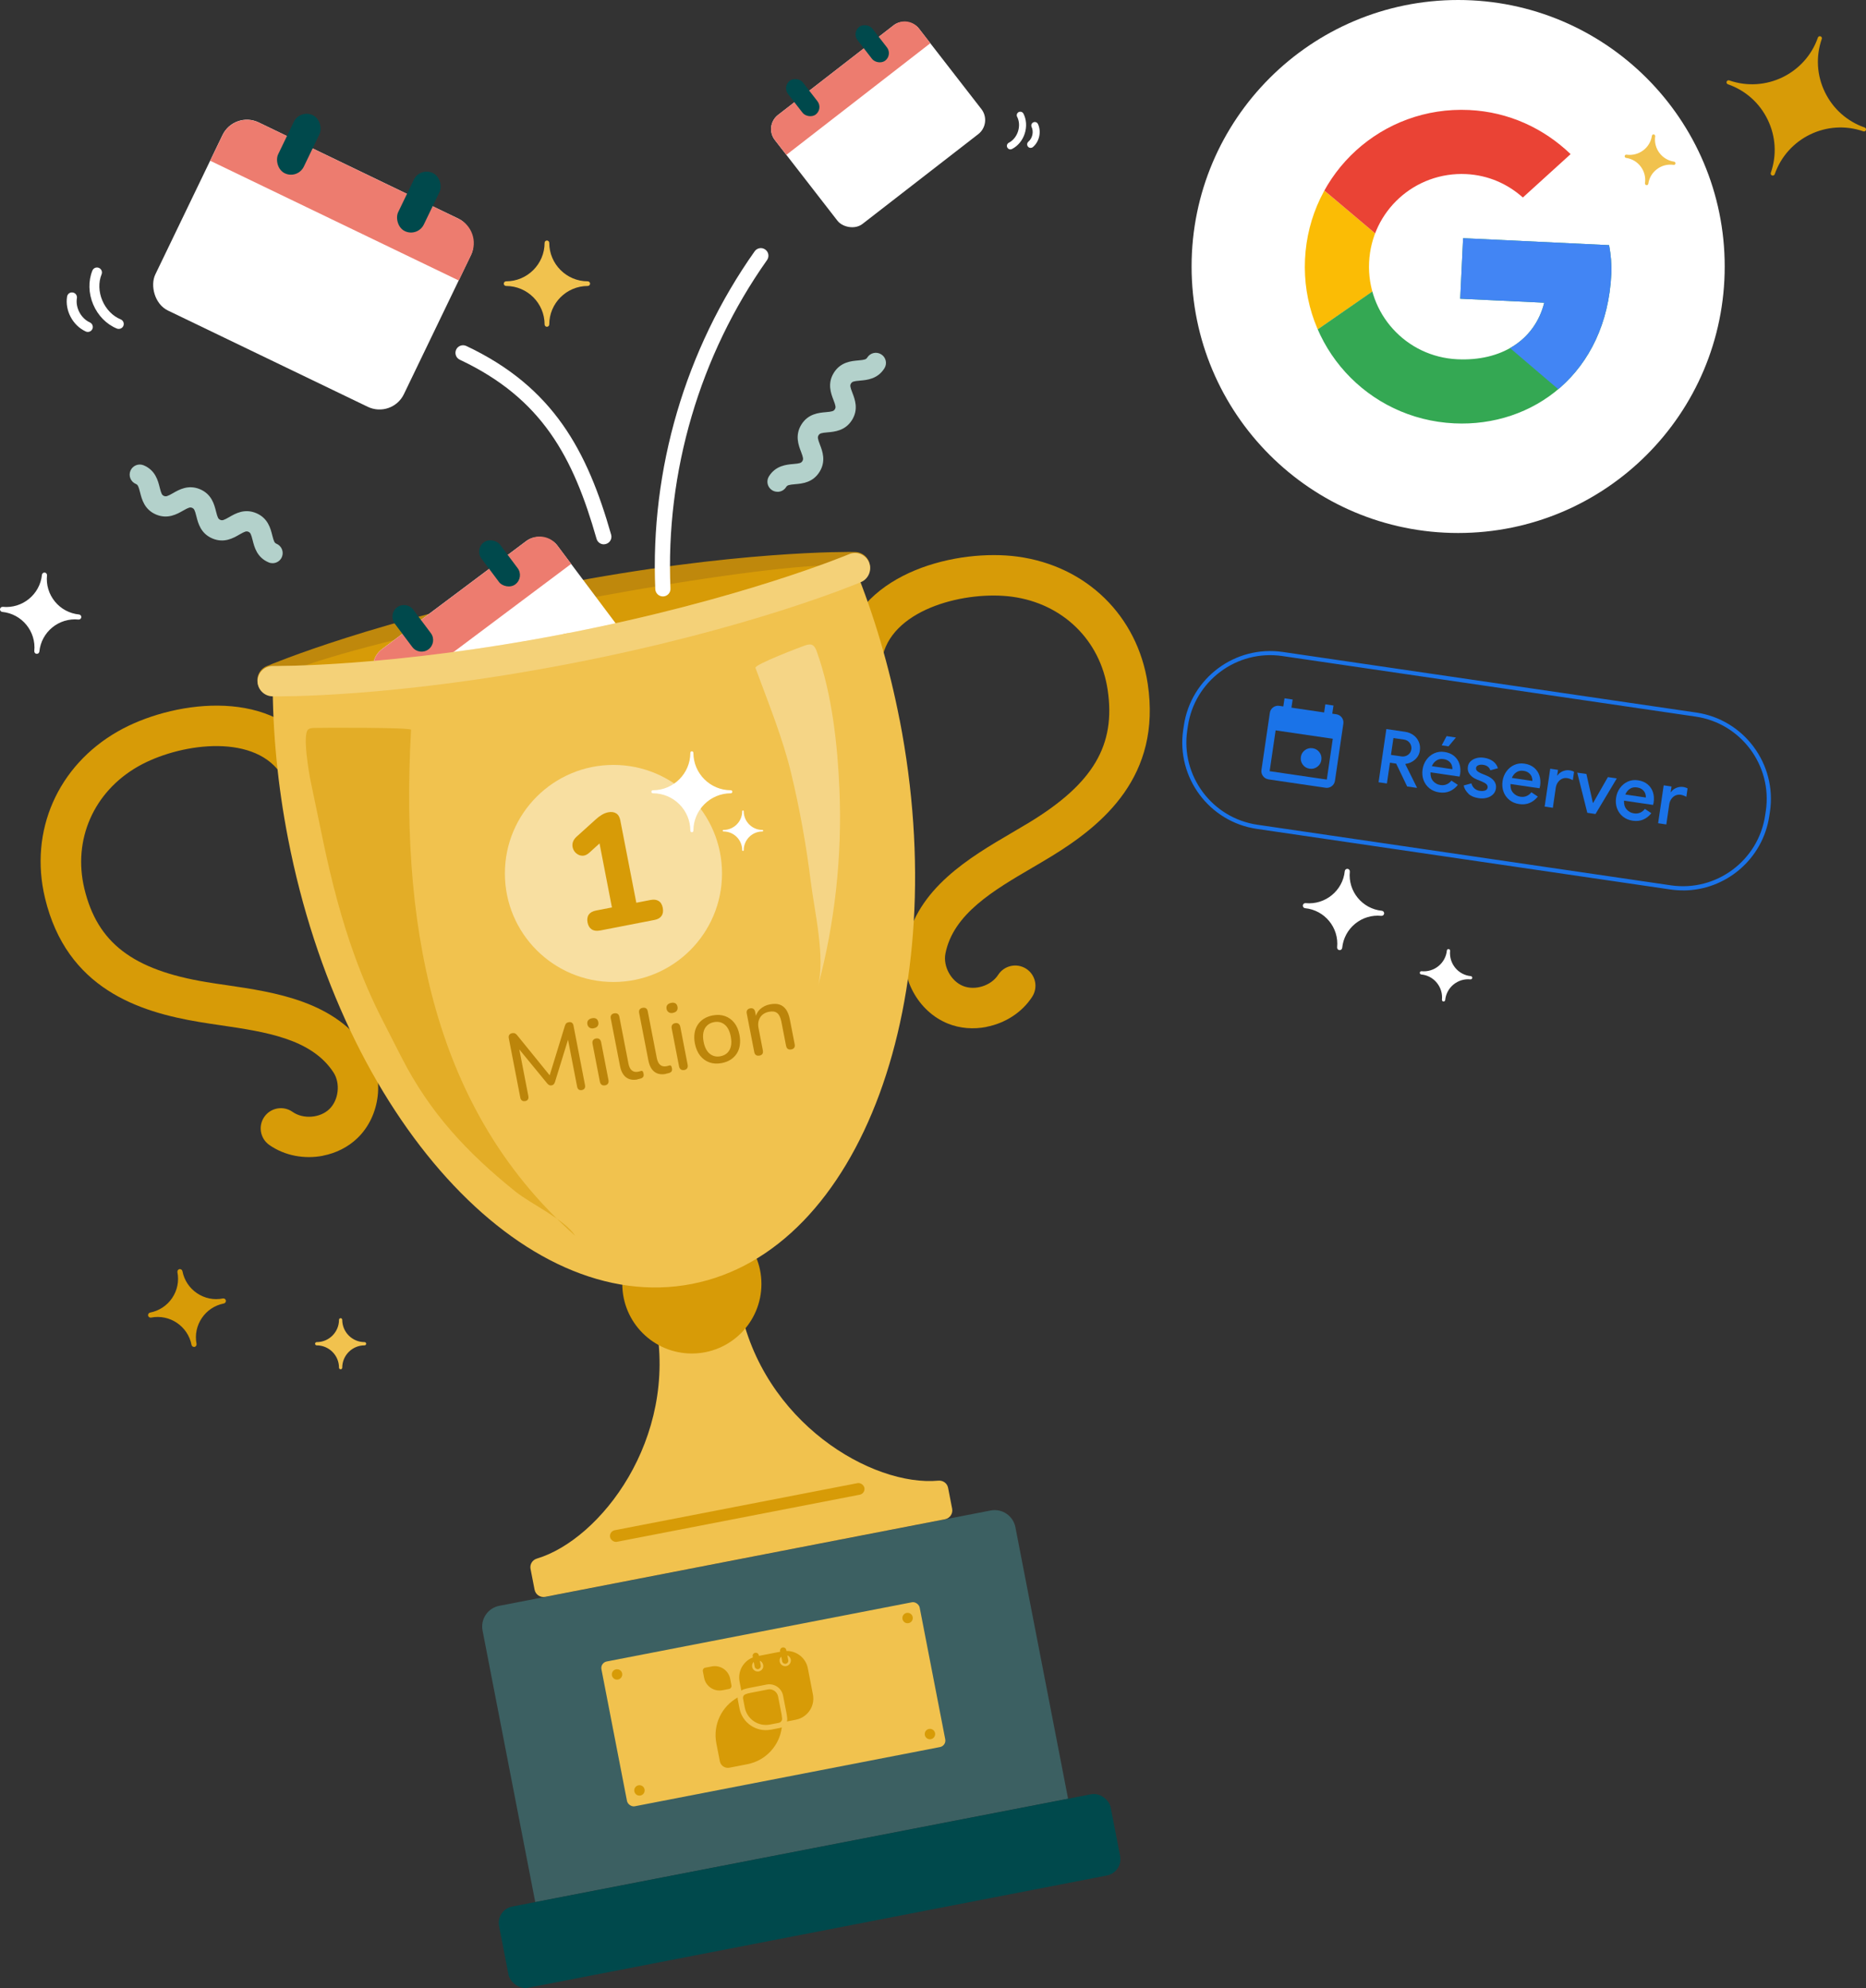 <?xml version="1.0" encoding="UTF-8"?>
<svg id="Calque_1" data-name="Calque 1" xmlns="http://www.w3.org/2000/svg" xmlns:xlink="http://www.w3.org/1999/xlink" viewBox="0 0 368.85 393.05">
  <rect x="0" y="0" width="368.85" height="393.05" fill="#333333" stroke="none"/>
  <defs>
    <style>
      .cls-1 {
        fill: #f1c24e;
      }

      .cls-1, .cls-2, .cls-3, .cls-4, .cls-5, .cls-6, .cls-7, .cls-8, .cls-9, .cls-10, .cls-11, .cls-12, .cls-13, .cls-14, .cls-15, .cls-16, .cls-17, .cls-18, .cls-19, .cls-20, .cls-21 {
        stroke-width: 0px;
      }

      .cls-2 {
        fill: #f1c24e;
      }

      .cls-22 {
        clip-path: url(#clippath);
      }

      .cls-3 {
        fill: none;
      }

      .cls-4 {
        fill: #3c6062;
      }

      .cls-5 {
        fill: #00494c;
      }

      .cls-6 {
        fill: #fbbc05;
      }

      .cls-7 {
        opacity: .32;
      }

      .cls-7, .cls-14, .cls-17, .cls-19 {
        fill: #fff;
      }

      .cls-8 {
        fill: #34a853;
      }

      .cls-23 {
        clip-path: url(#clippath-1);
      }

      .cls-24 {
        clip-path: url(#clippath-3);
      }

      .cls-25 {
        clip-path: url(#clippath-2);
      }

      .cls-9 {
        fill: #bc850a;
      }

      .cls-10 {
        fill: #4285f4;
      }

      .cls-11 {
        fill: #b3d1cb;
      }

      .cls-12 {
        opacity: .54;
      }

      .cls-12, .cls-18 {
        fill: #d79b07;
      }

      .cls-13 {
        fill: #ea4335;
      }

      .cls-14 {
        opacity: .24;
      }

      .cls-15 {
        fill: #bf880c;
      }

      .cls-16 {
        fill: #1a73e8;
      }

      .cls-17 {
        opacity: .47;
      }

      .cls-20 {
        fill: #ed7c6f;
      }

      .cls-21 {
        fill: #1a73e8;
      }
    </style>
    <clipPath id="clippath">
      <path class="cls-3" d="M318.07,48.47l-28.86-1.38-.57,11.97,16.61.79c-1.91,7.53-8.6,11.59-17.19,11.18-10.14-.48-17.91-9.04-17.43-19.18.48-10.14,9.04-17.91,19.18-17.43,4.36.21,8.23,1.95,11.21,4.63l9.44-8.58c-5.26-5.05-12.16-8.34-20.05-8.72-17.18-.82-31.63,12.32-32.45,29.5-.82,17.18,12.32,31.63,29.5,32.45,15.49.74,30.11-9.85,31.05-29.57.09-1.83-.1-3.82-.44-5.67Z"/>
    </clipPath>
    <clipPath id="clippath-1">
      <path class="cls-3" d="M318.07,48.47l-28.86-1.38-.57,11.97,16.61.79c-1.91,7.53-8.6,11.59-17.19,11.18-10.14-.48-17.91-9.04-17.43-19.18.48-10.14,9.04-17.91,19.18-17.43,4.36.21,8.23,1.95,11.21,4.63l9.44-8.58c-5.26-5.05-12.16-8.34-20.05-8.72-17.18-.82-31.63,12.32-32.45,29.5-.82,17.18,12.32,31.63,29.5,32.45,15.49.74,30.11-9.85,31.05-29.57.09-1.83-.1-3.82-.44-5.67Z"/>
    </clipPath>
    <clipPath id="clippath-2">
      <path class="cls-3" d="M318.07,48.47l-28.86-1.38-.57,11.97,16.61.79c-1.91,7.53-8.6,11.59-17.19,11.18-10.14-.48-17.91-9.04-17.43-19.18.48-10.14,9.04-17.91,19.18-17.43,4.36.21,8.23,1.95,11.21,4.63l9.44-8.58c-5.26-5.05-12.16-8.34-20.05-8.72-17.18-.82-31.63,12.32-32.45,29.5-.82,17.18,12.32,31.63,29.5,32.45,15.49.74,30.11-9.85,31.05-29.57.09-1.83-.1-3.82-.44-5.67Z"/>
    </clipPath>
    <clipPath id="clippath-3">
      <path class="cls-3" d="M318.07,48.47l-28.86-1.38-.57,11.97,16.61.79c-1.91,7.53-8.6,11.59-17.19,11.18-10.14-.48-17.91-9.04-17.43-19.18.48-10.14,9.04-17.91,19.18-17.43,4.36.21,8.23,1.95,11.21,4.63l9.44-8.58c-5.26-5.05-12.16-8.34-20.05-8.72-17.18-.82-31.63,12.32-32.45,29.5-.82,17.18,12.32,31.63,29.5,32.45,15.49.74,30.11-9.85,31.05-29.57.09-1.83-.1-3.82-.44-5.67Z"/>
    </clipPath>
  </defs>
  <path class="cls-15" d="M54.44,137.42c-1.36.26-2.77-.45-3.33-1.78-.65-1.52.07-3.29,1.59-3.93.88-.37,21.96-9.22,57.24-16.07,35.28-6.85,58.13-6.53,59.08-6.51,1.66.03,2.98,1.4,2.95,3.05-.03,1.66-1.39,2.98-3.05,2.95-.23,0-23.24-.31-57.84,6.4-34.66,6.73-55.83,15.61-56.04,15.7-.2.08-.4.15-.6.18Z"/>
  <path class="cls-18" d="M63.85,228.5c-3.64.71-7.56.02-10.63-2.14-1.8-1.27-2.23-3.77-.96-5.57,1.28-1.81,3.77-2.23,5.57-.96,2.1,1.48,5.43,1.23,7.27-.55,1.85-1.78,2.22-5.1.82-7.25-4.36-6.69-13.5-8.03-22.34-9.33-1.42-.21-2.82-.41-4.16-.64-11.96-1.99-26.24-6.58-30.53-24.53-3.16-13.22,2.51-26.15,14.45-32.95,10.27-5.85,29.59-8.81,38.46,3.42,1.3,1.79.9,4.29-.89,5.59-1.79,1.3-4.29.9-5.59-.89-5.66-7.8-20.16-5.64-28.02-1.17-8.77,5-12.94,14.47-10.63,24.14,2.56,10.72,9.54,16.07,24.07,18.49,1.29.22,2.64.41,4.01.61,9.6,1.41,21.55,3.17,27.88,12.88,3.47,5.33,2.6,12.96-1.98,17.37-1.88,1.81-4.28,2.98-6.81,3.47Z"/>
  <path class="cls-18" d="M194.97,203.04c-2.53.49-5.19.31-7.61-.67-5.9-2.38-9.56-9.13-8.34-15.37,2.23-11.37,12.66-17.47,21.04-22.38,1.2-.7,2.37-1.39,3.49-2.07,12.57-7.68,17.03-15.26,15.4-26.16-1.47-9.83-8.89-17.06-18.89-18.41-8.96-1.21-23.22,2.21-25.55,11.57-.53,2.14-2.7,3.45-4.85,2.91-2.14-.53-3.45-2.7-2.91-4.85,3.65-14.66,22.68-19.14,34.39-17.56,13.62,1.84,23.71,11.71,25.73,25.15,2.73,18.25-8.79,27.85-19.14,34.17-1.16.71-2.38,1.42-3.62,2.15-7.71,4.51-15.69,9.18-17.23,17.01-.49,2.52,1.1,5.45,3.48,6.41,2.38.96,5.56-.05,6.95-2.21,1.2-1.86,3.67-2.39,5.53-1.2,1.86,1.2,2.39,3.67,1.2,5.53-2.03,3.15-5.41,5.26-9.05,5.96Z"/>
  <ellipse class="cls-18" cx="111.58" cy="123.77" rx="58.69" ry="4.51" transform="translate(-21.54 23.53) rotate(-10.98)"/>
  <path class="cls-4" d="M103.42,307.5h98.93c2.31,0,4.18,1.87,4.18,4.18v54.68h-107.29v-54.68c0-2.31,1.87-4.18,4.18-4.18Z" transform="translate(-61.4 35.31) rotate(-10.98)"/>
  <rect class="cls-5" x="98.48" y="365.67" width="123.15" height="16.36" rx="3.29" ry="3.29" transform="translate(-68.3 37.35) rotate(-10.98)"/>
  <rect class="cls-2" x="120.85" y="322.35" width="64.08" height="29.16" rx="1.31" ry="1.31" transform="translate(-61.4 35.31) rotate(-10.98)"/>
  <path class="cls-2" d="M186.8,300.37l-79.04,15.34c-.97.19-1.9-.44-2.09-1.41l-.8-4.11c-.18-.9.37-1.78,1.25-2.04,12.54-3.76,27.96-23.63,23.46-46.81l16.64-3.23c4.5,23.18,26.23,35.84,39.27,34.63.92-.08,1.75.52,1.92,1.43l.8,4.11c.19.97-.44,1.9-1.41,2.09Z"/>
  <circle class="cls-18" cx="136.76" cy="253.85" r="13.75"/>
  <g>
    <rect class="cls-19" x="77.65" y="114.3" width="44.4" height="33.61" rx="4.35" ry="4.35" transform="translate(-58.68 86.07) rotate(-36.85)"/>
    <path class="cls-20" d="M74.61,116.77h35.69c2.4,0,4.35,1.95,4.35,4.35v4.58h-44.4v-4.58c0-2.4,1.95-4.35,4.35-4.35Z" transform="translate(-54.23 79.66) rotate(-36.85)"/>
    <path class="cls-5" d="M81.59,119.06h0c1.27,0,2.29,1.03,2.29,2.29v5.79c0,1.27-1.03,2.29-2.29,2.29h0c-1.27,0-2.29-1.03-2.29-2.29v-5.79c0-1.27,1.03-2.29,2.29-2.29Z" transform="translate(-58.21 73.74) rotate(-36.85)"/>
    <rect class="cls-5" x="96.45" y="106.21" width="4.59" height="10.38" rx="2.29" ry="2.29" transform="translate(-47.08 81.46) rotate(-36.85)"/>
  </g>
  <path class="cls-1" d="M177.84,142.34c10.7,55.1-7.7,105.02-41.09,111.51-33.38,6.48-69.11-32.94-79.81-88.04-2.07-10.67-3.05-21.14-3.04-31.14,0,0,23.09.41,58.46-6.46,35.37-6.87,56.64-15.88,56.64-15.88,3.76,9.27,6.76,19.35,8.83,30.01Z"/>
  <rect class="cls-18" x="120.15" y="297.85" width="51.21" height="2.33" rx="1.16" ry="1.16" transform="translate(-54.31 33.25) rotate(-10.98)"/>
  <path class="cls-12" d="M70.14,189.07c1.54,4.25,3.33,8.43,5.44,12.56,1.27,2.48,2.53,4.96,3.8,7.44,5.6,10.96,12.93,18.8,22.48,26.49,3.14,2.53,9.7,5.48,11.84,8.77-26.35-23.32-34.81-57.59-32.45-100.04.03-.5-18-.41-19.09-.37-.42.01-.87.03-1.21.28-1.24.86.15,8.79.46,10.28.83,4.03,1.67,8.06,2.52,12.09,1.63,7.75,3.57,15.23,6.21,22.51Z"/>
  <path class="cls-7" d="M161.65,195.15c3.38-12.6,4.82-25.82,4.29-38.85-.37-8.93-1.46-19.07-4.5-27.51-.19-.54-.47-1.14-1.01-1.32-.39-.13-.82,0-1.22.12-.77.25-10.12,3.8-9.88,4.46,2.47,6.69,5.37,13.83,7.03,20.71,1.7,7.07,3,14.23,3.89,21.45.73,5.92,2.96,15.13,1.4,20.94Z"/>
  <path class="cls-1" d="M112.94,131.16c-1.63.32-3.2-.75-3.52-2.37s.75-3.2,2.37-3.52c34.66-6.73,55.83-15.61,56.04-15.7,1.53-.65,3.29.07,3.93,1.59.65,1.52-.07,3.29-1.59,3.93-.88.37-21.97,9.22-57.24,16.07Z"/>
  <path class="cls-1" d="M112.94,131.16c-35.28,6.85-58.13,6.53-59.08,6.51-1.66-.03-2.98-1.4-2.95-3.05.03-1.66,1.39-2.98,3.05-2.95.23,0,23.24.31,57.84-6.4,1.63-.32,3.2.75,3.52,2.37s-.75,3.2-2.37,3.52Z"/>
  <path class="cls-14" d="M112.94,131.16c-35.28,6.85-58.13,6.53-59.08,6.51-1.66-.03-2.98-1.4-2.95-3.05.03-1.66,1.39-2.98,3.05-2.95.23,0,23.24.31,57.84-6.4,34.6-6.72,55.83-15.61,56.04-15.7,1.52-.65,3.29.07,3.93,1.59s-.07,3.29-1.59,3.93c-.88.37-21.97,9.22-57.24,16.07Z"/>
  <circle class="cls-18" cx="121.97" cy="331.05" r="1.03"/>
  <circle class="cls-18" cx="179.4" cy="319.9" r="1.03"/>
  <circle class="cls-18" cx="126.4" cy="353.98" r="1.03"/>
  <circle class="cls-18" cx="183.82" cy="342.84" r="1.03"/>
  <circle class="cls-17" cx="121.26" cy="172.69" r="21.46"/>
  <g>
    <path class="cls-18" d="M154.07,340.58c.13-.04.24-.14.33-.26-.07.11-.19.19-.33.26Z"/>
    <path class="cls-18" d="M152.37,341.97c-2.85.55-5.64-1.33-6.19-4.18l-.34-1.76c-.03-.13-.04-.28-.02-.42-3.14,1.74-4.94,5.34-4.22,9.07l.69,3.54c.17.87,1.01,1.44,1.9,1.27l3.54-.69c3.71-.72,6.38-3.76,6.81-7.3-.12.06-.25.11-.38.13l-1.78.35h0Z"/>
    <path class="cls-18" d="M155.45,326.4l-.04-.2c-.06-.33-.39-.54-.71-.48-.33.06-.56.4-.5.71l.03.13-4.21.82-.03-.13c-.06-.33-.39-.54-.73-.47s-.54.39-.48.71l.04.2c-1.88.73-3.03,2.72-2.63,4.78l.35,1.78c.15-.11.32-.22.52-.27.34-.11.69-.19,1.05-.26l3.43-.67c1.5-.29,2.96.69,3.25,2.19l.67,3.43c.07.35.12.73.15,1.09.02.21,0,.4-.06.59l1.78-.35c2.3-.45,3.81-2.68,3.36-4.98l-1-5.17c-.4-2.06-2.21-3.47-4.24-3.44ZM149.99,330.45c-.59.12-1.19-.27-1.31-.88-.07-.37.05-.74.31-1l.18.93c.06.33.4.56.71.5.33-.06.56-.4.49-.73l-.18-.93c.33.13.58.43.66.81.14.61-.25,1.18-.86,1.3ZM155.43,329.4c-.59.12-1.19-.27-1.31-.88-.07-.37.05-.74.31-.98l.18.91c.06.33.4.56.73.49s.54-.39.47-.73l-.18-.93c.33.13.6.42.68.81.1.61-.29,1.19-.88,1.31Z"/>
    <path class="cls-18" d="M142.83,334.17l1.3-.25c.31-.06.52-.37.46-.69l-.25-1.3c-.33-1.69-1.96-2.79-3.65-2.46l-1.3.25c-.31.06-.52.37-.46.69l.25,1.3c.33,1.7,1.96,2.79,3.65,2.46Z"/>
    <path class="cls-18" d="M147.74,334.85c-.09.02-.2.06-.29.08-.02,0-.06.01-.07.03-.09.04-.16.07-.23.12-.22.18-.33.47-.27.76l.34,1.76c.45,2.3,2.68,3.81,4.98,3.36l1.76-.34c.06-.01.09-.02.14-.05.13-.04.24-.14.33-.26.06-.07.1-.15.13-.24s.05-.16.03-.26c0-.02-.01-.06,0-.08,0-.1-.02-.21-.04-.3-.01-.06-.02-.09-.01-.15-.03-.15-.04-.3-.07-.45l-.67-3.43c-.09-.46-.36-.85-.73-1.11-.18-.12-.39-.21-.61-.27-.1-.02-.22-.03-.33-.03s-.23,0-.34.03l-3.43.67c-.15.03-.3.06-.44.1-.1,0-.15.03-.19.04Z"/>
  </g>
  <path class="cls-18" d="M118.58,183.97c-.66.13-1.21.05-1.63-.23s-.69-.74-.81-1.36-.04-1.16.25-1.57c.29-.4.76-.66,1.43-.79l3.14-.61-2.72-14.04,2.27-.44-4.01,3.65c-.42.38-.84.58-1.26.6-.42.02-.8-.09-1.14-.33-.35-.23-.61-.54-.78-.93-.17-.39-.21-.8-.13-1.23.09-.44.33-.84.73-1.22l3.82-3.45c.38-.35.78-.66,1.2-.91.41-.25.84-.42,1.27-.51.62-.12,1.15-.06,1.57.2.42.25.7.71.83,1.37l3.17,16.31,2.83-.55c.64-.12,1.17-.06,1.59.21.42.26.69.72.81,1.36s.04,1.17-.24,1.58-.75.68-1.39.8l-10.8,2.1Z"/>
  <g>
    <path class="cls-9" d="M103.79,217.69c-.25.05-.46.01-.62-.11-.17-.12-.27-.31-.32-.56l-2.28-11.77c-.05-.26-.02-.48.1-.65s.3-.28.55-.33c.22-.04.41-.03.56.03.15.06.3.19.45.38l6.82,8.41-.58.11,3.18-10.35c.07-.23.16-.41.27-.52.11-.11.27-.19.5-.23.25-.05.45-.01.62.1s.27.31.32.57l2.28,11.77c.05.25.02.46-.08.64-.1.17-.28.29-.54.34s-.47.01-.63-.11c-.16-.12-.26-.31-.31-.56l-1.95-10.05.41-.08-2.85,9.24c-.07.18-.15.32-.24.42-.09.1-.23.17-.41.21-.17.03-.33.02-.46-.05-.14-.06-.26-.16-.38-.29l-6.16-7.51.45-.09,1.95,10.07c.05.25.02.46-.08.64-.1.17-.28.29-.54.34Z"/>
    <path class="cls-9" d="M117.39,203.3c-.34.07-.62.03-.85-.12s-.37-.36-.43-.66c-.06-.32-.01-.59.15-.79s.41-.34.74-.41c.36-.07.65-.04.86.09s.35.36.41.68c.06.3.01.56-.13.77s-.4.36-.76.43ZM119.58,214.58c-.26.05-.48.01-.66-.12-.18-.13-.3-.34-.35-.63l-1.44-7.44c-.06-.3-.03-.54.09-.72.12-.18.31-.3.57-.35s.5-.02.68.11c.18.13.3.34.36.64l1.44,7.44c.06.29.03.52-.08.71-.11.19-.31.31-.6.37Z"/>
    <path class="cls-9" d="M126.03,213.41c-.93.18-1.69.04-2.29-.42-.59-.46-.99-1.21-1.19-2.26l-1.82-9.36c-.06-.29-.02-.51.1-.69.12-.17.31-.28.57-.33s.5-.02.68.09c.18.11.29.31.35.6l1.79,9.23c.13.65.35,1.1.68,1.37s.74.35,1.24.25c.11-.02.21-.04.3-.07.09-.02.17-.05.26-.08.13-.04.24-.02.32.05.08.08.14.24.19.5.05.24.03.43-.05.58-.08.15-.24.27-.47.35-.11.03-.22.07-.33.09-.11.03-.22.05-.33.07Z"/>
    <path class="cls-9" d="M131.64,212.32c-.93.18-1.69.04-2.29-.42-.59-.46-.99-1.21-1.19-2.26l-1.82-9.36c-.06-.29-.02-.51.1-.69.12-.17.31-.28.57-.33s.5-.02.68.09c.18.11.29.31.35.6l1.79,9.23c.13.65.35,1.1.68,1.37s.74.35,1.24.25c.11-.02.21-.04.3-.07.09-.02.17-.05.26-.08.13-.04.24-.02.32.05.08.08.14.24.19.5.05.24.03.43-.05.58-.08.15-.24.27-.47.35-.11.03-.22.07-.33.09-.11.03-.22.05-.33.07Z"/>
    <path class="cls-9" d="M133.04,200.26c-.34.07-.62.03-.85-.12s-.37-.36-.43-.66c-.06-.32-.01-.59.15-.79s.41-.34.74-.41c.36-.07.65-.04.86.09s.35.36.41.68c.06.3.01.56-.13.77s-.4.36-.76.43ZM135.23,211.55c-.26.05-.48.01-.66-.12-.18-.13-.3-.34-.35-.63l-1.44-7.44c-.06-.3-.03-.54.09-.72.12-.18.31-.3.57-.35s.5-.02.68.11c.18.13.3.34.36.64l1.44,7.44c.06.29.03.52-.08.71-.11.19-.31.31-.6.37Z"/>
    <path class="cls-9" d="M142.68,210.18c-.9.17-1.71.13-2.44-.13-.73-.26-1.35-.71-1.85-1.34s-.84-1.44-1.03-2.39c-.14-.72-.16-1.39-.07-2.01.09-.62.29-1.17.6-1.66s.71-.89,1.21-1.21c.5-.32,1.08-.55,1.76-.68.9-.17,1.71-.13,2.44.13.73.26,1.35.7,1.85,1.33.5.63.84,1.43,1.02,2.39.14.72.16,1.39.07,2.02-.09.62-.29,1.18-.6,1.66s-.71.89-1.21,1.21c-.5.32-1.08.55-1.76.68ZM142.42,208.83c.55-.11,1-.33,1.35-.67.35-.34.59-.78.71-1.32s.11-1.18-.03-1.91c-.21-1.09-.62-1.88-1.21-2.36-.6-.48-1.3-.64-2.13-.48-.53.1-.98.32-1.33.66-.36.33-.6.77-.72,1.31-.13.54-.12,1.18.02,1.91.21,1.09.62,1.88,1.22,2.37.6.48,1.31.65,2.12.49Z"/>
    <path class="cls-9" d="M150.1,208.7c-.26.05-.48.02-.66-.1s-.3-.32-.35-.61l-1.48-7.61c-.06-.29-.02-.51.1-.69.12-.17.31-.28.57-.33s.48-.02.65.1c.17.12.28.32.34.6l.3,1.53-.26-.24c.12-.76.45-1.38.97-1.85.52-.47,1.16-.79,1.92-.93s1.36-.13,1.88.04c.52.17.95.5,1.3.99.34.49.59,1.14.75,1.96l.95,4.89c.06.29.03.52-.09.69-.11.18-.31.29-.58.34s-.5.02-.68-.1c-.18-.12-.29-.32-.35-.61l-.93-4.79c-.16-.81-.43-1.37-.81-1.68-.38-.31-.92-.4-1.6-.27-.8.15-1.39.52-1.77,1.11-.38.58-.49,1.29-.33,2.13l.85,4.4c.11.58-.12.93-.69,1.04Z"/>
  </g>
  <circle class="cls-19" cx="288.23" cy="52.69" r="52.69"/>
  <g>
    <rect class="cls-19" x="34.64" y="31.67" width="54.54" height="41.29" rx="5.35" ry="5.35" transform="translate(28.85 -21.69) rotate(25.73)"/>
    <path class="cls-20" d="M46.57,33.18h43.85c2.95,0,5.35,2.4,5.35,5.35v5.63h-54.54v-5.63c0-2.95,2.4-5.35,5.35-5.35Z" transform="translate(23.58 -25.9) rotate(25.73)"/>
    <rect class="cls-5" x="56.25" y="22.15" width="5.63" height="12.75" rx="2.82" ry="2.82" transform="translate(18.24 -22.82) rotate(25.73)"/>
    <rect class="cls-5" x="79.97" y="33.58" width="5.63" height="12.75" rx="2.82" ry="2.82" transform="translate(25.56 -31.98) rotate(25.73)"/>
  </g>
  <g>
    <rect class="cls-19" x="155.57" y="11" width="36.01" height="27.26" rx="3.53" ry="3.53" transform="translate(21.33 111.55) rotate(-37.8)"/>
    <path class="cls-20" d="M152.97,13.1h28.95c1.95,0,3.53,1.58,3.53,3.53v3.72h-36.01v-3.72c0-1.95,1.58-3.53,3.53-3.53Z" transform="translate(24.89 106.13) rotate(-37.8)"/>
    <rect class="cls-5" x="156.82" y="15.1" width="3.72" height="8.42" rx="1.86" ry="1.86" transform="translate(21.46 101.3) rotate(-37.8)"/>
    <rect class="cls-5" x="170.55" y="4.45" width="3.72" height="8.42" rx="1.86" ry="1.86" transform="translate(30.87 107.48) rotate(-37.8)"/>
  </g>
  <g>
    <g class="cls-22">
      <path class="cls-6" d="M254.27,69.42l1.75-36.61,23.06,19.45-24.81,17.16Z"/>
    </g>
    <g class="cls-23">
      <path class="cls-13" d="M256.02,32.81l23.06,19.45,10.27-8.12,34.05-3.88.94-19.71-67.59-3.22-.74,15.49Z"/>
    </g>
    <g class="cls-25">
      <path class="cls-8" d="M254.27,69.42l43.79-30.37,11.06,1.94,15.23-20.44-3.22,67.59-67.59-3.22.74-15.49Z"/>
    </g>
    <g class="cls-24">
      <path class="cls-10" d="M321.12,88.13l-42.04-35.88-5.43-4.49,49.95-11.73-2.49,52.1Z"/>
    </g>
  </g>
  <path class="cls-19" d="M119.36,107.62c-.65,0-1.25-.43-1.44-1.09-4.61-16.16-10.74-27.73-27.03-35.41-.75-.35-1.07-1.25-.72-2,.35-.75,1.25-1.07,2-.72,17.26,8.14,23.93,20.8,28.63,37.3.23.8-.23,1.63-1.03,1.85-.14.04-.28.06-.41.06Z"/>
  <path class="cls-19" d="M131.03,117.92c-.8,0-1.46-.63-1.5-1.44-1.02-23.7,5.95-47.42,19.64-66.79.48-.68,1.41-.84,2.09-.36.68.48.84,1.41.36,2.09-13.31,18.83-20.09,41.9-19.09,64.94.04.83-.61,1.53-1.43,1.56-.02,0-.04,0-.07,0Z"/>
  <path class="cls-19" d="M23.48,65.03c-.12,0-.25-.02-.37-.07-2.05-.83-3.76-2.57-4.69-4.77-.93-2.2-.99-4.64-.16-6.69.2-.5.78-.75,1.28-.54.5.2.75.78.54,1.28-.64,1.57-.58,3.46.15,5.18s2.05,3.08,3.62,3.72c.5.2.75.78.54,1.28-.15.38-.52.61-.91.61Z"/>
  <path class="cls-19" d="M17.37,65.63c-.14,0-.27-.03-.41-.09-2.56-1.16-4.15-4.13-3.7-6.9.09-.54.59-.91,1.13-.81.54.09.9.59.81,1.13-.31,1.89.82,4,2.57,4.79.49.22.71.81.49,1.3-.16.36-.52.58-.9.58Z"/>
  <path class="cls-19" d="M199.73,29.54c-.25,0-.5-.14-.62-.38-.18-.34-.04-.76.3-.94.83-.43,1.5-1.24,1.82-2.24.32-.99.26-2.04-.17-2.88-.18-.34-.04-.76.3-.94.34-.17.76-.04.94.3.6,1.16.69,2.59.26,3.94s-1.34,2.45-2.5,3.05c-.1.05-.21.08-.32.08Z"/>
  <path class="cls-19" d="M203.73,29.24c-.2,0-.4-.08-.53-.25-.25-.29-.21-.73.08-.98.8-.67,1.08-1.95.64-2.9-.16-.35-.01-.76.34-.92.35-.16.76-.01.92.34.7,1.52.27,3.47-1.01,4.55-.13.11-.29.16-.45.16Z"/>
  <g>
    <path class="cls-18" d="M350.41,34.3h0c2.57-7.39-1.33-15.46-8.72-18.04h0c7.39,2.57,15.46-1.33,18.04-8.72h0c-2.57,7.39,1.33,15.46,8.72,18.04h0c-7.39-2.57-15.46,1.33-18.04,8.72Z"/>
    <path class="cls-18" d="M350.41,34.71s-.09,0-.13-.02c-.17-.06-.27-.21-.27-.38,0-.04,0-.09.02-.13,1.21-3.47.99-7.21-.61-10.51-1.6-3.31-4.39-5.8-7.87-7.01-.17-.06-.27-.21-.27-.38,0-.04,0-.09.02-.13.07-.21.3-.33.52-.25,7.17,2.49,15.03-1.31,17.52-8.47.07-.21.3-.32.52-.25.17.06.27.21.27.38,0,.04,0,.09-.02.13-1.21,3.47-.99,7.21.61,10.51,1.6,3.31,4.39,5.8,7.87,7.01.21.07.32.3.25.51-.06.17-.21.27-.38.27h0s-.09,0-.13-.02c-.02,0-.03,0-.05-.02-7.15-2.46-14.98,1.34-17.47,8.49-.06.17-.21.27-.38.27ZM344.92,17.39c2.24,1.43,4.04,3.46,5.23,5.91,1.19,2.45,1.65,5.12,1.39,7.76,2.95-4.57,8.25-7.14,13.67-6.61-2.24-1.43-4.04-3.46-5.23-5.91s-1.65-5.12-1.39-7.76c-2.95,4.57-8.26,7.15-13.67,6.61Z"/>
  </g>
  <g>
    <path class="cls-2" d="M67.33,270.39h0c0-2.62-2.12-4.74-4.74-4.74h0c2.62,0,4.74-2.12,4.74-4.74h0c0,2.62,2.12,4.74,4.74,4.74h0c-2.62,0-4.74,2.12-4.74,4.74Z"/>
    <path class="cls-1" d="M67.33,270.72c-.18,0-.32-.14-.32-.32,0-2.43-1.98-4.41-4.41-4.41-.18,0-.32-.14-.32-.32s.14-.32.32-.32c2.43,0,4.41-1.98,4.41-4.41,0-.18.14-.32.32-.32s.32.14.32.32c0,2.43,1.98,4.41,4.41,4.41.18,0,.32.14.32.32s-.14.32-.32.32c-2.43,0-4.41,1.98-4.41,4.41,0,.18-.14.32-.32.32ZM64.37,265.66c1.36.51,2.44,1.6,2.96,2.96.51-1.36,1.6-2.44,2.96-2.96-1.36-.51-2.44-1.6-2.96-2.96-.51,1.36-1.6,2.44-2.96,2.96Z"/>
  </g>
  <g>
    <path class="cls-2" d="M325.49,36.27h0c.38-2.59-1.41-4.99-4-5.37h0c2.59.38,4.99-1.41,5.37-4h0c-.38,2.59,1.41,4.99,4,5.37h0c-2.59-.38-4.99,1.41-5.37,4Z"/>
    <path class="cls-1" d="M325.49,36.6s-.03,0-.05,0c-.16-.02-.28-.16-.28-.32,0-.02,0-.03,0-.05.17-1.17-.12-2.33-.83-3.28-.7-.95-1.73-1.56-2.9-1.73-.16-.02-.28-.16-.28-.32,0-.02,0-.03,0-.05.03-.18.19-.3.37-.27,2.4.34,4.65-1.32,5.01-3.73.03-.18.19-.31.37-.27.16.02.28.16.28.32,0,.02,0,.03,0,.05-.35,2.41,1.32,4.65,3.73,5.01.16.02.28.16.28.32,0,.02,0,.03,0,.05-.03.18-.19.3-.37.27-1.17-.17-2.33.12-3.27.83-.95.7-1.56,1.73-1.73,2.9-.02.16-.16.28-.32.28ZM323.25,31.16c.62.34,1.17.82,1.61,1.41.44.59.74,1.25.89,1.94.34-.62.82-1.17,1.41-1.6.59-.44,1.25-.74,1.94-.89-1.27-.71-2.18-1.93-2.49-3.35-.7,1.27-1.93,2.18-3.35,2.5Z"/>
  </g>
  <g>
    <path class="cls-18" d="M38.35,265.8h0c-.77-3.97-4.62-6.57-8.59-5.8h0c3.97-.77,6.57-4.62,5.8-8.59h0c.77,3.97,4.62,6.57,8.59,5.8h0c-3.97.77-6.57,4.62-5.8,8.59Z"/>
    <path class="cls-18" d="M38.35,266.3c-.23,0-.44-.17-.49-.4-.72-3.69-4.3-6.12-8-5.4-.27.05-.53-.12-.59-.4,0-.03,0-.06,0-.1,0-.23.17-.44.4-.49,1.79-.35,3.34-1.37,4.36-2.88s1.39-3.33,1.04-5.12c0-.03,0-.06,0-.1,0-.23.17-.44.4-.49.27-.05.53.13.59.4.35,1.79,1.37,3.34,2.88,4.36,1.51,1.02,3.33,1.4,5.12,1.04.27-.05.53.12.59.4,0,.03,0,.06,0,.1,0,.23-.17.44-.4.49-3.7.72-6.12,4.31-5.4,8,0,.03,0,.06,0,.1,0,.23-.17.44-.4.49-.03,0-.06,0-.1,0ZM32.47,259.48c2.21.38,4.18,1.7,5.36,3.62.38-2.21,1.7-4.18,3.61-5.36-1.08-.18-2.13-.6-3.07-1.23-.94-.63-1.71-1.44-2.29-2.38-.18,1.08-.6,2.12-1.23,3.06-.63.94-1.45,1.71-2.38,2.29Z"/>
  </g>
  <g>
    <path class="cls-2" d="M108.11,64.15h0c0-4.46-3.61-8.07-8.07-8.07h0c4.46,0,8.07-3.61,8.07-8.07h0c0,4.46,3.61,8.07,8.07,8.07h0c-4.46,0-8.07,3.61-8.07,8.07Z"/>
    <path class="cls-1" d="M108.11,64.61c-.25,0-.46-.21-.46-.46,0-4.19-3.41-7.61-7.61-7.61-.25,0-.46-.21-.46-.46s.21-.46.46-.46c4.19,0,7.61-3.41,7.61-7.61,0-.25.21-.46.46-.46s.46.21.46.46c0,4.19,3.41,7.61,7.61,7.61.25,0,.46.21.46.46s-.21.46-.46.46c-4.19,0-7.61,3.41-7.61,7.61,0,.25-.21.46-.46.46ZM102.81,56.08c2.48.85,4.45,2.82,5.3,5.3.85-2.48,2.82-4.45,5.3-5.3-2.48-.85-4.45-2.82-5.3-5.3-.85,2.48-2.82,4.45-5.3,5.3Z"/>
  </g>
  <g>
    <path class="cls-19" d="M136.76,164.23h0c0-4.25-3.45-7.7-7.7-7.7h0c4.25,0,7.7-3.45,7.7-7.7h0c0,4.25,3.45,7.7,7.7,7.7h0c-4.25,0-7.7,3.45-7.7,7.7Z"/>
    <path class="cls-19" d="M136.76,164.54c-.17,0-.3-.14-.3-.3,0-4.08-3.32-7.4-7.4-7.4-.17,0-.3-.14-.3-.3s.14-.3.3-.3c4.08,0,7.4-3.32,7.4-7.4,0-.17.14-.3.3-.3s.3.14.3.3c0,4.08,3.32,7.4,7.4,7.4.17,0,.3.14.3.3s-.14.3-.3.3c-4.08,0-7.4,3.32-7.4,7.4,0,.17-.14.3-.3.3ZM131.25,156.53c2.66.76,4.76,2.86,5.51,5.51.76-2.66,2.86-4.76,5.51-5.51-2.66-.76-4.76-2.86-5.51-5.51-.76,2.66-2.86,4.76-5.51,5.51Z"/>
  </g>
  <g>
    <path class="cls-19" d="M146.87,168.09h0c0-2.13-1.72-3.85-3.85-3.85h0c2.13,0,3.85-1.72,3.85-3.85h0c0,2.13,1.72,3.85,3.85,3.85h0c-2.13,0-3.85,1.72-3.85,3.85Z"/>
    <path class="cls-19" d="M146.86,168.24c-.08,0-.15-.07-.15-.15,0-2.04-1.66-3.7-3.7-3.7-.08,0-.15-.07-.15-.15s.07-.15.15-.15c2.04,0,3.7-1.66,3.7-3.7,0-.08.07-.15.15-.15s.15.07.15.15c0,2.04,1.66,3.7,3.7,3.7.08,0,.15.07.15.15s-.07.15-.15.15c-2.04,0-3.7,1.66-3.7,3.7,0,.08-.07.15-.15.15ZM144.11,164.24c1.33.38,2.38,1.43,2.76,2.76.38-1.33,1.43-2.38,2.76-2.76-1.33-.38-2.38-1.43-2.76-2.76-.38,1.33-1.43,2.38-2.76,2.76Z"/>
  </g>
  <g>
    <path class="cls-19" d="M7.28,128.77h0c.42-4.16-2.62-7.87-6.78-8.29h0c4.16.42,7.87-2.62,8.29-6.78h0c-.42,4.16,2.62,7.87,6.78,8.29h0c-4.16-.42-7.87,2.62-8.29,6.78Z"/>
    <path class="cls-19" d="M7.28,129.27s-.03,0-.05,0c-.26-.03-.45-.24-.45-.5,0-.02,0-.03,0-.05.39-3.88-2.45-7.35-6.33-7.74-.26-.03-.45-.24-.45-.5,0-.02,0-.03,0-.05.03-.27.27-.47.55-.45,3.88.38,7.35-2.46,7.74-6.33.03-.27.27-.47.55-.45.26.03.45.24.45.5,0,.02,0,.03,0,.05-.19,1.88.37,3.72,1.56,5.18s2.89,2.37,4.77,2.56c.26.03.45.24.45.5,0,.02,0,.03,0,.05-.03.27-.27.48-.55.45-3.89-.39-7.35,2.45-7.74,6.33-.03.26-.24.45-.5.45ZM3.28,120.76c2.11,1.03,3.68,2.95,4.28,5.22,1.03-2.11,2.95-3.68,5.22-4.27-1.03-.5-1.95-1.23-2.7-2.15-.75-.92-1.28-1.96-1.57-3.07-1.03,2.11-2.95,3.68-5.22,4.27Z"/>
  </g>
  <g>
    <path class="cls-19" d="M264.81,187.35h0c.42-4.16-2.62-7.87-6.78-8.29h0c4.16.42,7.87-2.62,8.29-6.78h0c-.42,4.16,2.62,7.87,6.78,8.29h0c-4.16-.42-7.87,2.62-8.29,6.78Z"/>
    <path class="cls-19" d="M264.81,187.85s-.03,0-.05,0c-.26-.03-.45-.24-.45-.5,0-.02,0-.03,0-.05.39-3.88-2.45-7.35-6.33-7.74-.26-.03-.45-.24-.45-.5,0-.02,0-.03,0-.05.03-.27.27-.48.55-.45,3.87.38,7.35-2.46,7.74-6.33.03-.27.27-.48.55-.45.26.03.45.24.45.5,0,.02,0,.03,0,.05-.39,3.88,2.45,7.35,6.33,7.74.26.03.45.24.45.5,0,.02,0,.03,0,.05-.03.28-.27.47-.55.45-1.88-.19-3.72.37-5.18,1.56-1.46,1.2-2.37,2.89-2.56,4.77-.03.26-.24.45-.5.45ZM260.81,179.34c2.11,1.03,3.68,2.95,4.27,5.22.5-1.03,1.23-1.95,2.15-2.7s1.96-1.28,3.07-1.57c-2.11-1.03-3.68-2.95-4.27-5.22-1.03,2.11-2.95,3.68-5.22,4.28Z"/>
  </g>
  <g>
    <path class="cls-19" d="M285.35,197.68h0c.27-2.69-1.69-5.09-4.38-5.36h0c2.69.27,5.09-1.69,5.36-4.38h0c-.27,2.69,1.69,5.09,4.38,5.36h0c-2.69-.27-5.09,1.69-5.36,4.38Z"/>
    <path class="cls-19" d="M285.35,198.01s-.02,0-.03,0c-.17-.02-.29-.16-.29-.32,0-.01,0-.02,0-.03.12-1.21-.24-2.4-1.01-3.35-.77-.95-1.87-1.53-3.08-1.65-.17-.02-.29-.16-.29-.32,0-.01,0-.02,0-.03.02-.18.17-.32.35-.29,2.5.24,4.75-1.59,5-4.09.02-.18.16-.3.35-.29.17.02.29.16.29.32,0,.01,0,.02,0,.03-.12,1.21.24,2.4,1.01,3.35.77.94,1.87,1.53,3.08,1.65.17.02.29.16.29.32,0,.01,0,.02,0,.03-.02.18-.17.3-.35.29-1.22-.12-2.4.24-3.35,1.01-.94.77-1.53,1.87-1.65,3.08-.02.17-.16.29-.32.29ZM282.77,192.51c.67.33,1.26.79,1.75,1.39.48.59.83,1.27,1.01,1.98.33-.67.79-1.26,1.38-1.75.59-.48,1.27-.83,1.98-1.01-.67-.33-1.26-.79-1.74-1.38-.48-.59-.83-1.27-1.01-1.99-.67,1.36-1.9,2.38-3.37,2.76Z"/>
  </g>
  <path class="cls-11" d="M53.88,111.35c-.26,0-.53-.05-.78-.16-2.31-.98-2.82-3.02-3.16-4.38-.31-1.23-.44-1.5-.84-1.67-.4-.17-.68-.08-1.78.55-1.21.7-3.03,1.75-5.34.77-2.31-.98-2.82-3.03-3.16-4.38-.31-1.23-.44-1.5-.84-1.67-.4-.17-.68-.08-1.79.55-1.21.69-3.04,1.74-5.34.77-2.31-.98-2.82-3.03-3.16-4.38-.31-1.23-.44-1.5-.84-1.67-1.02-.43-1.49-1.61-1.06-2.62s1.6-1.49,2.62-1.06c2.31.98,2.82,3.03,3.16,4.38.31,1.23.44,1.5.84,1.67.4.17.68.08,1.79-.55,1.21-.7,3.04-1.74,5.34-.77,2.31.98,2.82,3.03,3.16,4.38.31,1.23.44,1.5.84,1.67.4.17.68.08,1.78-.55,1.21-.7,3.03-1.75,5.34-.77,2.31.98,2.82,3.03,3.16,4.38.31,1.23.44,1.5.84,1.67,1.02.43,1.49,1.61,1.06,2.62-.32.76-1.06,1.22-1.84,1.22Z"/>
  <path class="cls-11" d="M153.69,97.23c-.36,0-.73-.1-1.06-.3-.94-.59-1.22-1.82-.63-2.76,1.33-2.12,3.43-2.31,4.82-2.43,1.27-.11,1.55-.2,1.78-.57.23-.37.19-.66-.26-1.85-.5-1.3-1.25-3.27.08-5.4,1.33-2.12,3.43-2.31,4.82-2.43,1.27-.11,1.55-.2,1.78-.57.23-.37.19-.66-.27-1.84-.5-1.3-1.25-3.27.08-5.39,1.33-2.12,3.43-2.31,4.82-2.43,1.27-.11,1.55-.2,1.78-.57.59-.94,1.82-1.22,2.76-.63.94.59,1.22,1.82.63,2.76-1.33,2.12-3.43,2.31-4.82,2.43-1.27.11-1.55.2-1.78.57-.23.37-.19.66.27,1.84.5,1.3,1.25,3.27-.08,5.39-1.33,2.12-3.43,2.31-4.82,2.43-1.27.11-1.55.2-1.78.57-.23.37-.19.66.26,1.85.5,1.3,1.25,3.27-.08,5.4s-3.43,2.31-4.82,2.43c-1.27.11-1.55.2-1.78.57-.38.61-1.03.94-1.7.94Z"/>
  <g>
    <g>
      <path class="cls-21" d="M274.03,144.14l3.7.54c.63.09,1.18.31,1.66.66s.83.79,1.06,1.33c.23.53.3,1.11.21,1.73-.1.71-.42,1.3-.96,1.78-.54.48-1.16.76-1.87.85l-.03.07,2.27,4.58v.09s-1.92-.28-1.92-.28l-2.17-4.52-1.23-.18-.6,4.11-1.65-.24,1.54-10.52ZM276.97,149.55c.49.07.93-.02,1.32-.29.39-.26.62-.64.69-1.13.04-.27.01-.55-.09-.82-.1-.28-.27-.51-.5-.71-.23-.2-.52-.32-.88-.38l-2.07-.3-.49,3.33,2.01.29Z"/>
      <path class="cls-21" d="M282.55,155.85c-.53-.43-.92-.97-1.16-1.62-.24-.65-.3-1.35-.19-2.11.1-.71.36-1.36.77-1.92.41-.57.92-.99,1.54-1.27.62-.28,1.29-.37,2.02-.26.75.11,1.38.37,1.89.79.5.42.86.93,1.06,1.55.2.62.25,1.29.15,2.02-.02.14-.06.31-.12.51l-5.74-.84c-.04.7.13,1.28.51,1.72.38.44.86.7,1.44.79.46.07.87.02,1.24-.14.37-.16.68-.41.94-.74l1.27.85c-.44.56-.98.98-1.59,1.25s-1.33.35-2.12.23c-.73-.11-1.37-.38-1.9-.8ZM287.09,152.07c.02-.27-.03-.54-.13-.82s-.3-.53-.57-.75c-.27-.22-.63-.36-1.06-.42-.52-.08-.98.01-1.38.27-.4.26-.71.63-.92,1.13l4.07.6ZM285.95,145.54l1.84.27-1.46,1.75-1.35-.2.97-1.82Z"/>
      <path class="cls-21" d="M290.27,156.92c-.49-.46-.81-1-.95-1.62l1.53-.42c.12.42.32.75.61,1.01.29.25.64.41,1.05.47.4.06.75.04,1.04-.06.29-.1.46-.3.5-.58.04-.27-.05-.51-.26-.7s-.55-.38-1.03-.57l-.86-.35c-.58-.23-1.03-.57-1.37-1-.34-.43-.46-.93-.38-1.5.06-.44.25-.81.56-1.1.31-.29.7-.5,1.16-.62s.96-.14,1.48-.06c.7.1,1.29.33,1.77.69.49.36.81.82.97,1.38l-1.5.41c-.2-.62-.68-.98-1.43-1.09-.36-.05-.68-.02-.94.09-.27.11-.42.28-.45.52-.03.23.03.42.2.59.17.17.42.33.77.48l1.06.44c.71.29,1.22.66,1.54,1.09.32.43.44.92.36,1.47-.07.47-.26.87-.59,1.18-.32.32-.73.54-1.23.67-.5.13-1.03.15-1.6.07-.86-.13-1.54-.42-2.03-.88Z"/>
      <path class="cls-21" d="M298.36,158.16c-.53-.43-.92-.97-1.16-1.62-.24-.65-.3-1.35-.19-2.11.1-.71.36-1.36.77-1.92.41-.57.92-.99,1.54-1.27s1.29-.37,2.02-.26c.75.11,1.38.37,1.89.79.5.42.86.93,1.06,1.55.2.62.25,1.29.15,2.02-.02.14-.06.31-.12.51l-5.74-.84c-.04.7.12,1.28.51,1.72.38.44.86.7,1.44.79.46.07.88.02,1.24-.14.37-.16.68-.41.94-.74l1.27.85c-.44.56-.98.98-1.59,1.25-.62.27-1.33.35-2.12.23-.74-.11-1.37-.38-1.9-.8ZM302.9,154.39c.02-.27-.03-.54-.13-.82-.11-.28-.3-.53-.57-.75-.27-.22-.62-.36-1.06-.42-.52-.08-.98.01-1.38.27-.4.26-.71.63-.92,1.13l4.07.6Z"/>
      <path class="cls-21" d="M306.43,151.98l1.54.23-.16,1.1h.07c.22-.35.56-.62,1.01-.82.45-.19.9-.26,1.36-.19.36.05.66.15.89.29l-.24,1.66c-.41-.22-.78-.36-1.13-.41-.37-.05-.72,0-1.03.15-.32.15-.58.38-.8.69-.21.31-.35.65-.41,1.05l-.58,3.98-1.62-.24,1.1-7.49Z"/>
      <path class="cls-21" d="M311.77,152.76l1.81.26,1.28,5.71h.06s2.91-5.09,2.91-5.09l1.76.26-4.21,7.04-1.62-.24-1.99-7.95Z"/>
      <path class="cls-21" d="M320.8,161.45c-.53-.43-.92-.97-1.16-1.62-.24-.65-.3-1.35-.19-2.11.1-.71.36-1.36.77-1.92.41-.57.92-.99,1.54-1.27.62-.28,1.29-.37,2.02-.26.75.11,1.38.37,1.89.79.5.42.86.93,1.06,1.55.2.62.25,1.29.15,2.02-.02.14-.06.31-.12.51l-5.74-.84c-.04.7.13,1.28.51,1.72.38.44.86.7,1.44.79.46.07.87.02,1.24-.14.37-.16.68-.41.94-.74l1.27.85c-.44.56-.98.98-1.59,1.25s-1.33.35-2.12.23c-.73-.11-1.37-.38-1.9-.8ZM325.33,157.67c.02-.27-.03-.54-.13-.82-.11-.28-.3-.53-.57-.75-.27-.22-.62-.36-1.06-.42-.52-.08-.98.01-1.38.27-.4.26-.71.63-.92,1.13l4.07.6Z"/>
      <path class="cls-21" d="M328.87,155.27l1.54.23-.16,1.1h.07c.22-.35.56-.62,1.01-.82.45-.19.9-.26,1.36-.19.36.05.66.15.89.29l-.24,1.66c-.41-.22-.78-.36-1.13-.41-.37-.05-.72,0-1.04.15-.32.15-.58.38-.8.69-.21.31-.35.65-.41,1.05l-.58,3.98-1.62-.24,1.1-7.49Z"/>
    </g>
    <path class="cls-21" d="M332.69,176.04c-.83,0-1.67-.06-2.51-.18l-81.74-11.98c-9.41-1.38-15.94-10.16-14.56-19.56l.13-.86c1.38-9.41,10.16-15.94,19.56-14.56l81.74,11.98c9.41,1.38,15.94,10.16,14.56,19.56l-.13.86c-1.26,8.56-8.64,14.75-17.05,14.75ZM330.29,175.04c8.96,1.31,17.32-4.91,18.63-13.87l.13-.86c1.31-8.96-4.91-17.32-13.87-18.63l-81.74-11.98c-8.96-1.3-17.32,4.91-18.63,13.87l-.13.86c-1.31,8.96,4.91,17.32,13.87,18.63l81.74,11.98Z"/>
    <path class="cls-16" d="M258.87,151.98c-.57-.08-1.01-.35-1.35-.8-.33-.45-.46-.95-.38-1.52s.35-1.01.8-1.35c.45-.33.95-.46,1.52-.38s1.01.35,1.35.8.46.95.38,1.52-.35,1.01-.8,1.35c-.45.33-.95.46-1.52.38ZM250.73,154.08c-.44-.07-.8-.28-1.07-.64-.27-.36-.37-.77-.31-1.21l1.66-11.3c.07-.44.28-.8.64-1.07.36-.27.77-.37,1.21-.31l.81.12.24-1.61,1.61.24-.24,1.61,6.46.95.24-1.61,1.61.24-.24,1.61.81.12c.44.07.8.28,1.07.64s.37.77.31,1.21l-1.66,11.3c-.07.44-.28.8-.64,1.07s-.77.37-1.21.31l-11.3-1.66ZM250.97,152.47l11.3,1.66,1.18-8.07-11.3-1.66-1.18,8.07Z"/>
  </g>
</svg>